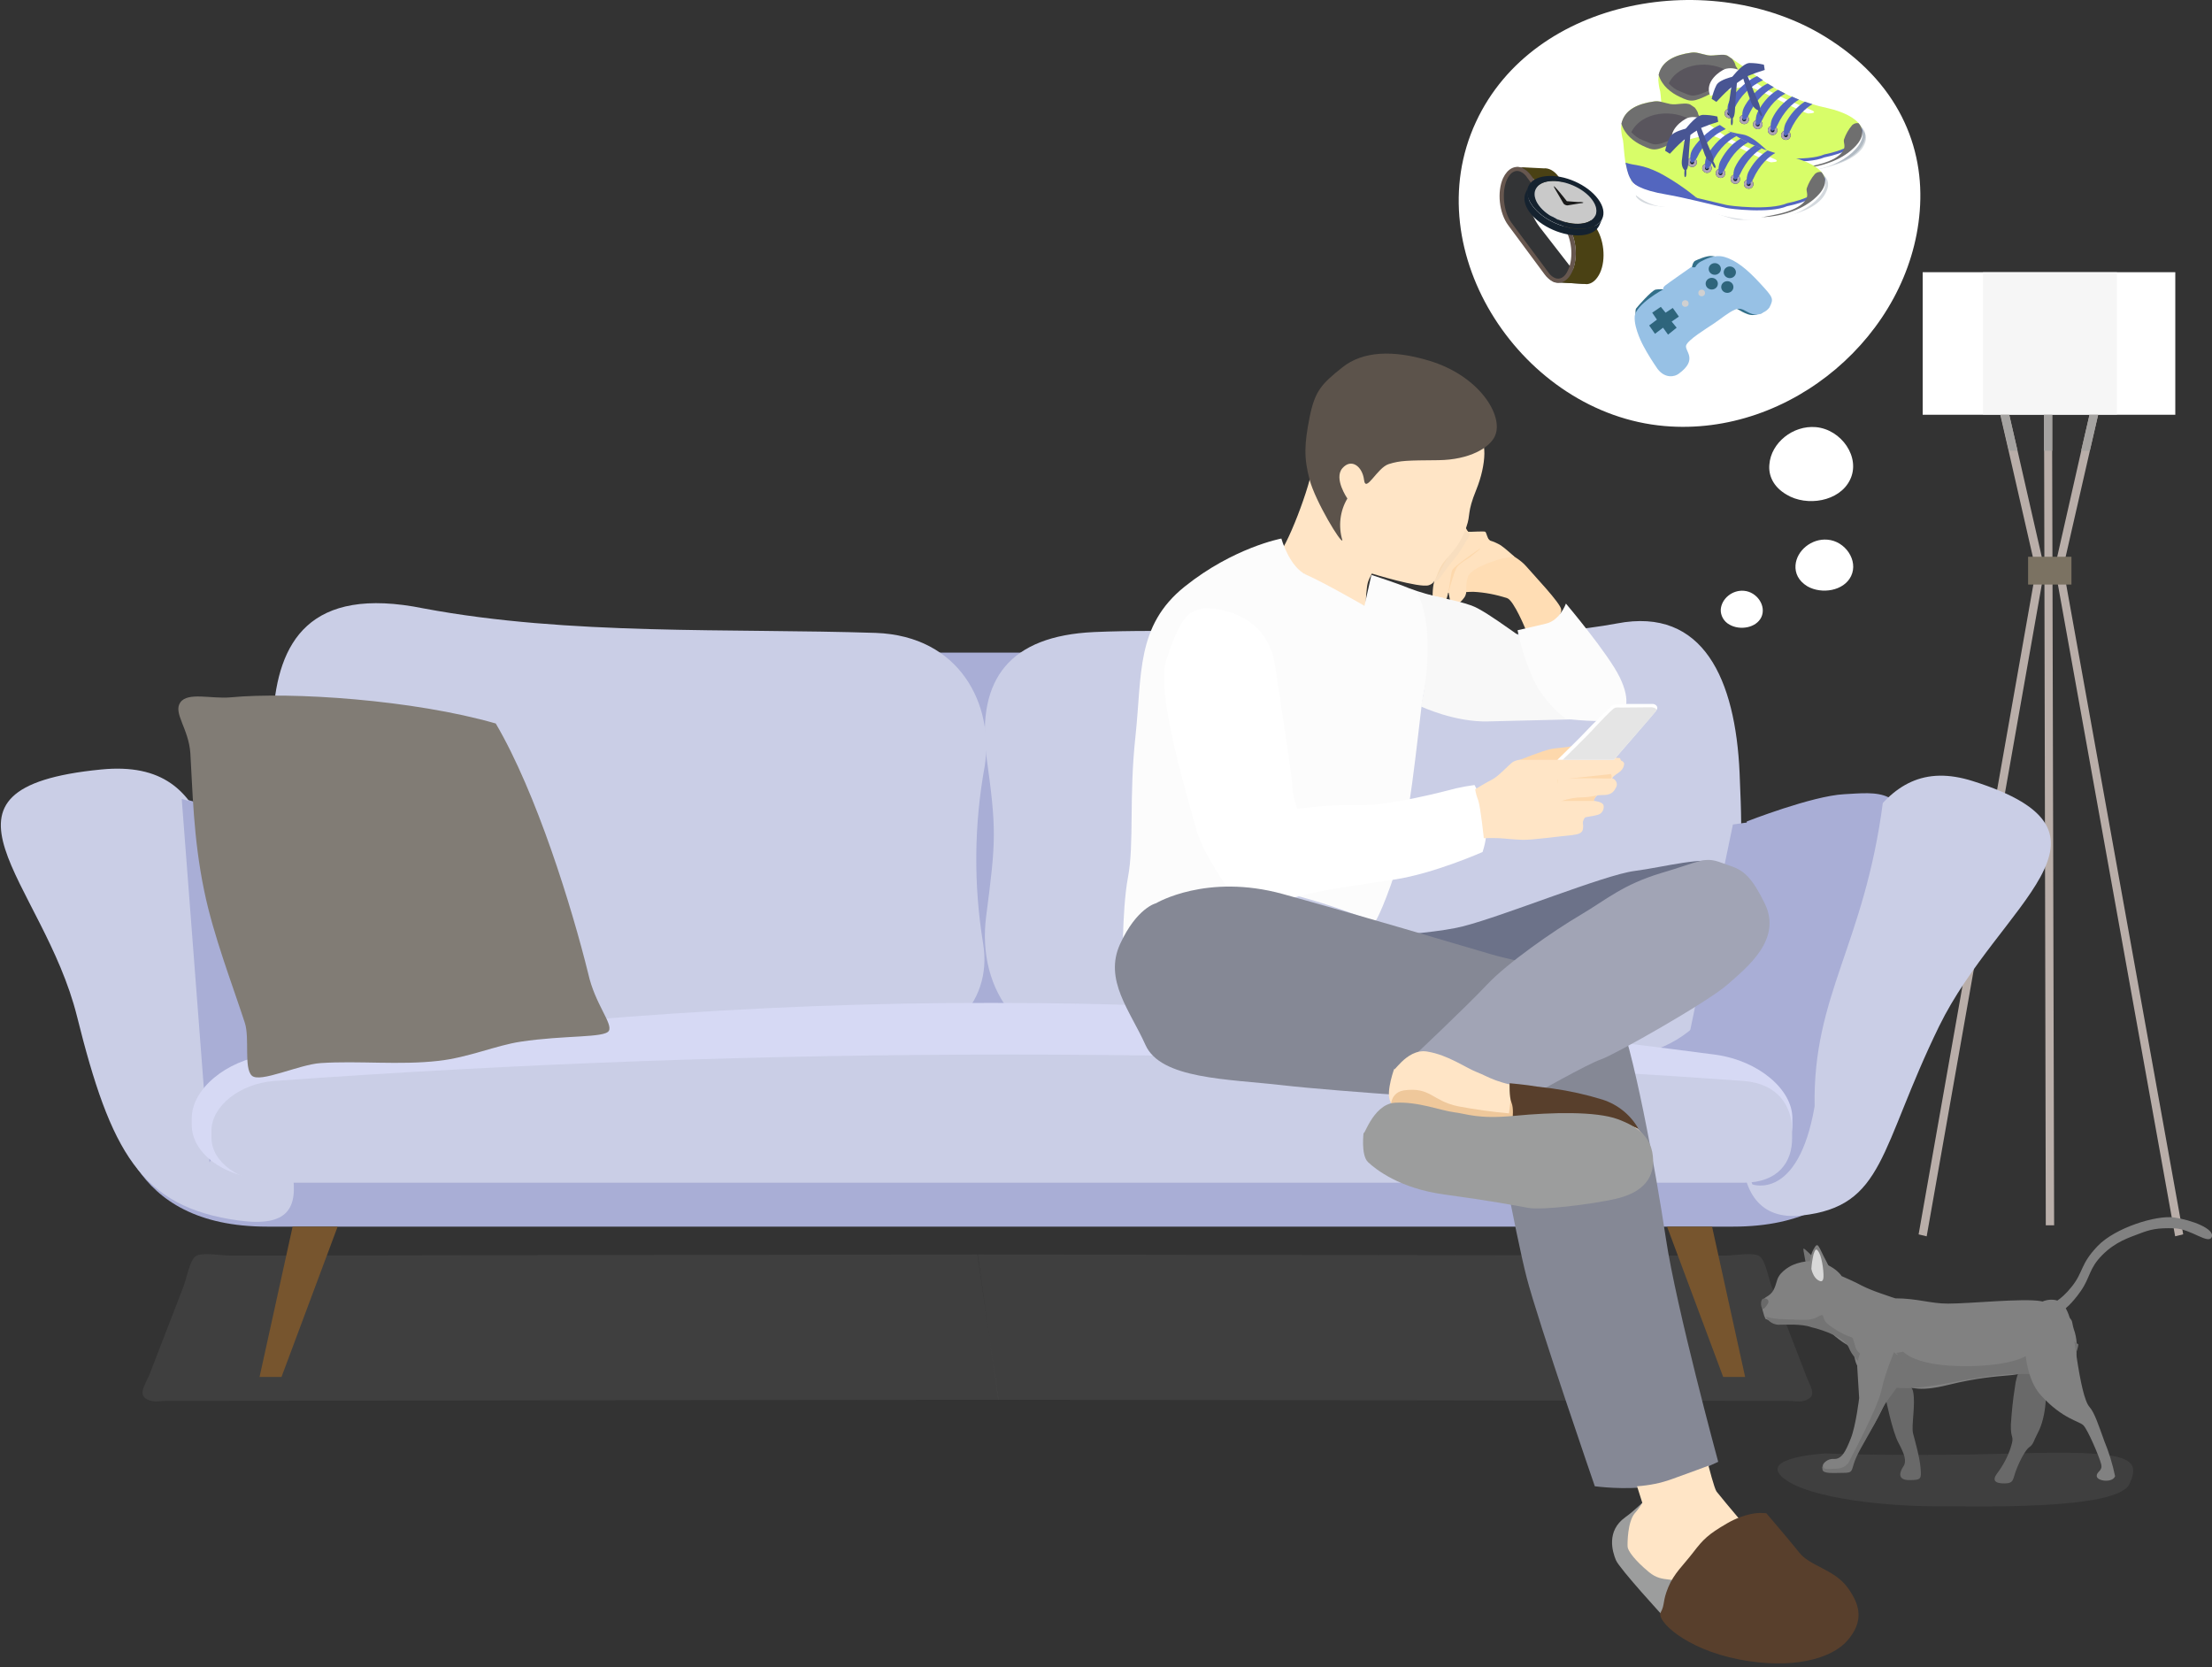 <?xml version="1.0" encoding="utf-8"?>
<!-- Generator: Adobe Illustrator 26.0.1, SVG Export Plug-In . SVG Version: 6.00 Build 0)  -->
<svg version="1.1" id="レイヤー_1" xmlns="http://www.w3.org/2000/svg" xmlns:xlink="http://www.w3.org/1999/xlink" x="0px"
	 y="0px" viewBox="0 0 796 600" style="enable-background:new 0 0 796 600;" xml:space="preserve">
<rect x="0" y="0" width="796" height="600" fill="#333333" stroke="none"/>
<style type="text/css">
	.st0{opacity:0.2;fill:#727272;enable-background:new    ;}
	.st1{fill:#B9AEA9;}
	.st2{fill:#FFFFFF;}
	.st3{opacity:0.71;fill:#F2F2F2;enable-background:new    ;}
	.st4{fill:#7B7262;}
	.st5{fill:#A5A3A1;}
	.st6{fill:#A9AED6;}
	.st7{fill:#CACEE6;}
	.st8{fill:#77552E;}
	.st9{fill:#D6D9F4;}
	.st10{fill:#817C75;}
	.st11{fill:#696969;}
	.st12{fill:#747474;}
	.st13{fill:#818181;}
	.st14{fill:#D8D8D8;}
	.st15{fill:#333436;}
	.st16{fill:#4A4114;}
	.st17{opacity:0.3;enable-background:new    ;}
	.st18{fill:#67574F;}
	.st19{fill:#2A435E;}
	.st20{fill:#23384F;}
	.st21{fill:#C9C9C9;}
	.st22{fill:#15222F;}
	.st23{fill:#1A1A1A;}
	.st24{fill:#326F89;}
	.st25{fill:#97C1E5;}
	.st26{fill:#2E657C;}
	.st27{fill:#D0D0D0;}
	.st28{opacity:0.2;fill:#2A435E;enable-background:new    ;}
	.st29{fill:#D8FD69;}
	.st30{fill:#6F6F6F;}
	.st31{fill:#5366BF;}
	.st32{fill:#5CB3D6;}
	.st33{fill:#59555D;}
	.st34{fill:#AEA3B5;}
	.st35{fill:#485593;}
	.st36{fill:#FFDDB4;}
	.st37{fill:#FFE2BF;}
	.st38{fill:#FDD8AC;}
	.st39{opacity:0.11;fill:#C3C3C3;enable-background:new    ;}
	.st40{fill:#FFE5C6;}
	.st41{fill:#5C534B;}
	.st42{fill:#FCFCFC;}
	.st43{fill:#F8F8F8;}
	.st44{fill:#6C7289;}
	.st45{fill:#858895;}
	.st46{fill:#A1A4B5;}
	.st47{fill:#EFC89B;}
	.st48{fill:#583F2C;}
	.st49{fill:#9C9D9D;}
	.st50{fill:#E5E5E5;}
</style>
<g id="グループ_7078" transform="translate(-47.558 -226.987)">
	<g id="inner">
		<g id="_99_illust">
			<g id="left_00000003806113450758748150000009371763281395435962_">
				<path id="パス_51617" class="st0" d="M699.1,729.8c-0.7,0.7-1.6,1.1-2.5,1.3c-1.5,0.4-3.9,0-5.4,0l-16.6,0l-50.9-0.1
					l-129.4-0.2l-84.6-0.1h-2.9l-7.4-52.3l68.7,0.1l131,0.2l55.8,0.1l13.6,0c2.7,0,10-1.3,12.2,0.2c2.2,1.5,3.4,8.4,4.4,10.9
					l5.1,13.2l6.8,17.6C698.2,724.5,700.9,727.8,699.1,729.8z"/>
				<path id="パス_51618" class="st0" d="M99.5,729.8c0.7,0.7,1.6,1.1,2.5,1.3c1.5,0.4,3.9,0,5.4,0l16.6,0L175,731l129.4-0.2
					l99.6-0.1h2.9l-7.6-52.3l-68.7,0.1l-131,0.2l-55.8,0.1l-13.6,0c-2.7,0-10-1.3-12.2,0.2c-2.2,1.5-3.4,8.4-4.4,10.9l-5.1,13.2
					l-6.8,17.6C100.3,724.5,97.6,727.8,99.5,729.8z"/>
				<g id="IMG_00000139258262157317831340000014272124318236688063_" transform="translate(47.557)">
					<path id="パス_13414" class="st0" d="M656.9,750c0,0-24.5,1.3-15.1,8.9s38.4,10.1,53.9,10.1s66.2,1.5,70.6-8
						c4.4-9.5,0-12.2-41.1-11S656.9,750,656.9,750z"/>
					<g id="light_00000124133309844986303890000008285463998535185072_" transform="translate(690.124 324.936)">
						<g id="グループ_6843_00000132068713463616304060000011151784493520846014_" transform="translate(45.066 29.97)">
							<path id="パス_13299_00000119799962006704776000000011303069215478878366_" class="st1" d="M4,313l-3,0L0.5,77.5v-0.7
								L0.4,34.3l0-13L0.3,0l3,0l0,21.3l0,13L4,313z"/>
						</g>
						<g id="グループ_6844_00000145755651503159920950000006089542839725750412_" transform="translate(49.014 31.521)">
							<path id="パス_13300_00000093858433442180564950000014245939137432673719_" class="st1" d="M46.5,314.7l-2.9,0.7L0.3,74.7
								l9.5-41.9l3-13L17.3,0l2.9,0.9l-4.3,18.9l-3,13l-9.6,42L46.5,314.7z"/>
						</g>
						<g id="グループ_6845_00000000215789117547814170000014501933083027591352_" transform="translate(0 32.442)">
							<path id="パス_13301_00000168089117007394707410000004623447945466285704_" class="st1" d="M45.6,74.7L45.5,75l0,0v0
								L3.2,314.5l-2.9-0.7L42.5,74.8l-9.8-42.9l-3-13L25.7,0.9L28.6,0l4.3,18.8l3,13l9.7,42.5v0L45.6,74.7z"/>
						</g>
						<g id="グループ_6846_00000124843590845677776540000004940102936058283916_" transform="translate(1.468)">
							
								<rect id="長方形_3609_00000145751913698263100450000007378421702153579413_" x="0.3" y="0" class="st2" width="90.9" height="51.3"/>
							
								<rect id="長方形_3610_00000103263020540594730370000013215135658877611403_" x="22" y="0" class="st3" width="48.2" height="51.3"/>
						</g>
						
							<rect id="長方形_3611_00000157305222091648757840000016967308596622442162_" x="39.7" y="102.4" class="st4" width="15.6" height="10"/>
						<g id="グループ_6847_00000158013729447768265410000002022137917339490478_" transform="translate(29.493 51.256)">
							<path id="パス_13302_00000070113672283189324540000011296564722339536811_" class="st5" d="M3.4,0l3,13H3.3l-3-13H3.4z"/>
							<path id="パス_13303_00000060724858213555860140000000439780971270347693_" class="st5" d="M18.9,0l0,13h-3l0-13H18.9z"/>
							<path id="パス_13304_00000061468868606707415610000011418481190712252049_" class="st5" d="M35.4,0l-3,13h-3.1l3-13H35.4z"
								/>
						</g>
					</g>
					<g id="woman_sofa_00000018939217431291856500000012753853699660071563_" transform="translate(0 444.032)">
						<g id="sofa_00000053521719592943349720000013726061534018078888_">
							
								<rect id="長方形_3606_00000051378764482167735390000017403336717539833219_" x="139.3" y="17.8" class="st6" width="471.9" height="156.6"/>
							<path id="パス_13294_00000026869965151416097330000018034907289479336122_" class="st7" d="M308.1,162.7
								c-54.7,0.4-116.9,0.3-175.3,0.5c-35.2,0.2-52.8-20.2-46-45.9C93.2,92.1,97,66.3,98.3,40.4c1.7-26.2,12.8-46.9,54.2-38.5
								c52.2,9.8,110.1,7.1,162.6,8.8c30.6,1.1,42.5,26.1,39.3,47.7c-3.9,21.2-4.1,42.9-0.6,64.2C357.3,144,340.8,162.3,308.1,162.7
								z"/>
							<path id="パス_13295_00000057865112633545330130000016341040116773775243_" class="st7" d="M400.6,163.3
								c54.7,0.4,116.8,0.3,175.1,0.6c35.2,0.3,52.8-25.6,46-58.2c4.6-21.2,5.7-12,4.3-44.7c-1.5-33.3-12.9-59.7-44.1-53.7
								c-51.7,9.6-136.2,0.8-188.2,3.1c-30.4,1.4-42,16.9-38.8,44.3c3.8,27,3.5,30.8,0,57.8C351.3,139.6,367.9,162.8,400.6,163.3z"
								/>
							<g id="グループ_6838_00000171682093896247558960000009259282914650144133_" transform="translate(0 59.553)">
								<path id="パス_13277_00000153672480746249047950000002872869218113910459_" class="st6" d="M686.1,28.7
									c-1.1,22.4-4.9,67.2-6,82.7s-6,53.4-56.4,53.4H96.1c-50.3,0-55.3-37.9-56.4-53.4s-4.9-60.3-6-82.7S44.6,8.6,56.1,9.2
									c3.1,0.2,6.3,0.8,9.3,1.5c8.7,2.2,17.3,5,25.7,8.3l2.2,46.5c-11.2,6-19.2,19.5-21.3,23.4h0c-0.4,0.7-0.5,1-0.5,1
									c0,32.9,3.9,39.5,24.6,39.4c13.4,0,263.8-0.2,263.8-0.2s250.5,0.2,263.8,0.2c20.8,0.1,24.6-6.5,24.6-39.4
									c0,0-8.8-17.4-21.9-24.4l2.2-46.5c0,0,23.5-9.2,35-9.8C675.2,8.6,687.2,6.3,686.1,28.7z"/>
								<path id="パス_13297_00000074419971426704130750000006053340648381133759_" class="st7" d="M697.8,92.7
									c-21.6,44.3-19.5,64.8-49.5,68.1c-29.9,3.3-26-40-4.4-84.3c21.6-44.3,30.7-83.3,66.1-72C769.2,23.2,719.5,48.4,697.8,92.7z"
									/>
								<path id="パス_13298_00000088125908812609061030000015352319981794957247_" class="st7" d="M27.7,89.1
									c12.1,48.6,22.8,68.7,58.2,73.5s15.1-26.6,3-75.2S80.4-4,36.4,0.3C-32,7,15.6,40.5,27.7,89.1z"/>
								<path id="パス_13279_00000168089120003182402170000011800713721915714960_" class="st6" d="M107.4,102.6
									c-16.8,10-28.9,32.6-32,39.1h0L65.4,10.9c17.6,4.6,38.7,13.8,38.7,13.8L107.4,102.6z"/>
								<path id="パス_13280_00000086693173551101747190000004095431764652858764_" class="st6" d="M607.1,99.6
									c13.8,10,20.9,43.6,23.5,50c0,0,16.5,6.1,22.4-28.1c-0.7-40.2,17.9-58,24.6-109.6c0.8,0.4-54,8.2-54,8.2L607.1,99.6z"/>
								<path id="パス_13286_00000134227509222490570500000006754577812088102289_" class="st8" d="M121.5,164.8l-20.2,54.1h-7.9
									l11.9-54.1L121.5,164.8z"/>
								<path id="パス_13287_00000044895258686653144830000015317210539748362402_" class="st8" d="M599.9,164.8l20.2,54.1h7.9
									l-11.9-54.1H599.9z"/>
								<path id="パス_13292_00000141441111297299299930000013572646577476965265_" class="st9" d="M96.9,147.8
									c-15.4-0.2-27.9-9-27.9-19.6v-2.4c0-10.4,12.2-20.7,27.2-22.8c86.1-11.5,174-18.9,260.8-18.7c86.9-0.1,174.7,7.2,260.8,18.7
									c15,2.2,27.2,12.4,27.2,22.8v2.4c0,10.6-12.5,19.4-27.9,19.6L96.9,147.8L96.9,147.8z"/>
								<path id="パス_13293_00000007400152531852807270000005441930187032166289_" class="st7" d="M627.6,149h-529
									c-12.4-0.1-22.5-7.4-22.5-16.2v-2.5c0-8.8,10.1-16.9,22.4-17.9c176.1-12.7,353-12.7,529.1,0c12.3,1,17.3,9.1,17.3,17.9v2.5
									C645,141.6,639.9,148.9,627.6,149z"/>
							</g>
						</g>
						<path id="パス_13296_00000120540421059653166160000005045976208924579745_" class="st10" d="M219.1,153.9
							c-1.5,2.6-15.8,1.5-31.7,3.9c-8.8,1.3-18.8,5.7-29.6,6.9c-13.9,1.6-28.9-0.1-42.4,0.8c-7.8,0.5-21.9,7.3-24.8,4.5
							s-0.7-13.5-2.5-19c-4.7-14.4-11.3-31.4-14.6-47.4c-4-19.1-4.2-37-5-49.6c-0.6-8.9-6.3-14.5-3.6-18.3s11.1-1.2,18-1.8
							c22-2.1,66,0.9,95.5,9.4c14.7,25,27.4,66.2,33.3,90.1C214.1,144.2,220.6,151.3,219.1,153.9z"/>
					</g>
					<g id="cat_00000140701679930035011850000016560643482051919232_" transform="translate(633.43 665.092)">
						<path id="パス_13260_00000104666640704438865830000013637555376698273687_" class="st11" d="M45.1,64.9c0,0,2.4,12,4.6,16.1
							s3.1,6.7,1.8,8.6s-2.3,4.9,2.1,4.9s4.4-0.4,4.1-4.3s-2-9.8-2.7-12.5s1-10.6,0-15.1S42.6,52.2,45.1,64.9z"/>
						<path id="パス_13261_00000019679216819541573260000011402965570356503436_" class="st11" d="M91.6,61.4
							c-0.7,4.3-1.1,8.6-1.4,13c-0.2,5.7,1.4,3.7,0,8.2c-1.1,3.5-2.9,6.8-5.1,9.7c-1.5,2.1-0.9,3.4,2.7,3.4s3-1.4,4.3-4.8
							s3.4-7.4,4.8-8.3s1.6-2.5,3-5.1c3-5.6,3.7-15.4,2-21S92.9,49.3,91.6,61.4z"/>
						<path id="パス_13262_00000073679754244115436580000013320052688127369862_" class="st12" d="M17.1,20.3c0,0-1.3-6.8-1.5-8.2
							s-0.2-1.3,2.5,1.2s6.2,8.4,5.4,10.8S19.3,23.5,17.1,20.3z"/>
						<path id="パス_13263_00000031201594318688967240000003501870228269859987_" class="st13" d="M162.5,7
							c-1.2,2.9-7.4-2.9-13.5-3.1s-8.6,0.4-12.5,1.9s-8.6,2.9-13.4,7.7c-4.8,4.8-4.3,8-7.7,12.9s-6,6.7-6,6.7c0.5,1.1,1.2,2.2,2,3.1
							c1.3,1.4,0.5,1.4,1.8,5.1c0.5,1.7,0.7,3.4,0.7,5.1c0,1.3-0.1,2.6-0.2,3.9c-0.9-1-1.8-1.8-2.8-2.6c-3-2.1-12.2,0.9-14.4,5.9
							s-7.6,1.4-29.1,6.7s-16.3-6.7-16.3-6.7s-11.3,2.9-14.6,1.3s-2.3-8-4-8.5s-6.6-4.1-8.5-6.5s-0.5-5.4-3.2-3.3S15.5,38,8.3,37.7
							c-3.4-0.1-5.3-0.7-6.4-1.2c-0.2-0.4-0.3-0.8-0.5-1.2c-0.8-2.6-1.6-5.3,0.8-6.7s2.9-2.7,3.9-6.1s5.6-5.4,5.6-5.4
							c9-3.8,15.8,1.3,17.6,4c0,0,5.1,2.2,7.2,3.4c2.2,1.1,4.5,2,6.8,2.8c2.8,1,5.3,1.8,5.3,1.8c7.9,0,12.6,1.9,19,1.9
							c7.9,0,27-2,33.3-0.9c1.2,0.2,2.4,0.6,3.6,1.1c0,0,3.3-0.9,7.6-6.3s3-8,9.3-14.6s21.1-11.2,27.5-10.3S163.6,4.1,162.5,7z"/>
						<path id="パス_13264_00000015346491051469311600000017023771731776796092_" class="st11" d="M1.1,29.2c0,0-0.7,0.1-0.8,1.5
							s0.4,2.2,0.8,2.2s1.3-1.3,1.7-2S2.9,28.9,1.1,29.2z"/>
						<path id="パス_13265_00000085967675861375920370000014481058774116413072_" class="st12" d="M114.5,45.7
							c-0.9,5.7-4.7,9.6-12.7,10.4c-9.3,0.9-9.2-1.3-34.2,3.5s-25.9-0.8-30.4-5.7c-1.2-1.3-2.3-2.5-3.2-3.6c-0.9-1-1.6-2.2-2.1-3.4
							c-1.5-3.8-9.3-6.3-12.3-7.1c-0.4-0.1-0.8-0.2-1.2-0.3c-3.4-1.3-9.6-0.9-11.9-0.9c-1.9-0.1-3.6-1.2-4.5-2.9
							c2.1,0.6,4.2,0.9,6.4,0.9c7.3,0.2,9.7,0.7,12.4-0.9s1.2,0.6,3.2,2.4s6.8,4.5,8.6,4.9s0.6,5.1,4.1,6.3s14.8-1,14.8-1
							s3.2,4.1,16.4,5s27.1-1.2,29.4-5s11.5-6,14.5-4.4C112.6,44.3,113.6,45,114.5,45.7z"/>
						<path id="パス_13269_00000003796790315934246770000013627946223730962612_" class="st13" d="M18,19.3c0,0-0.7-4.4,1.1-7.7
							s1.6-1.5,4.8,4.4s2.4,8.4,1.4,10.1S19,24.9,18,19.3z"/>
						<path id="パス_13270_00000135676501251206181750000017439800372243839902_" class="st14" d="M18.4,18.5
							c0.1-1.8,0.4-3.6,0.8-5.3c0.5-1.3,0.8-2.7,2-0.5s1.8,8,1.5,9.3s-1.1,0.9-1.1,0.9S19.3,22.5,18.4,18.5z"/>
						<path id="パス_13272_00000062870526739498712070000012314584974464579503_" class="st13" d="M46.3,63
							c-1.6,6.8-13.4,24.3-13.7,25.1s-1.9,2.5-5.3,2.6s-6,0.9-4.5-2.1c0.8-1.1,2.2-1.8,3.6-1.7c3,0.2,4.4-2.9,6.2-7.4s3-14.5,3-14.5
							l-0.7-11.3c0.9-11.8,8.8-8.3,14.5-4.6l0,0C49.5,49.2,47.9,56.2,46.3,63z"/>
						<path id="パス_13273_00000065049273204656961510000004424836251010487473_" class="st13" d="M127.7,93.1
							c-0.9,2.5-6.5,1.8-6.6,0s2.2-1.8,1.6-4.3s-4.8-12.4-6.4-14s-7.4-2.2-15.2-10.7c-7.7-8.3-5.8-25.9-5.7-26.4l0,0
							c1.9-6.2,6.7-8.7,10.7-8c5.6,1,6.3,10.8,7.7,20.1s2.9,16.4,4.7,18.4s3.3,6.7,5.3,12.2C125.5,84.5,126.8,88.8,127.7,93.1z"/>
						<path id="パス_13274_00000046314407182156600040000003157104883447244973_" class="st12" d="M43.6,69.5
							c-3,6.4-8.1,14.1-9.5,17.9s-0.6,4.5-4.2,4.5s-7.1,0.4-7.5-1.1c-0.1-0.9,0.1-1.8,0.7-2.6c-1.3,3,1.1,2.2,4.1,2.2
							s4.5-1.8,4.8-2.6S42.1,69,43.6,62.2c1.5-6.8,4.5-13.5,4.5-13.7c1.3,0.9,2.3,2.2,2.8,3.8C52.8,59.7,46.6,63.1,43.6,69.5z"/>
					</g>
					<g id="O_00000164515173516357247750000009549806439499026576_" transform="translate(524.624 226.986)">
						<path id="パス_13415" class="st2" d="M94.6,219.3c0.3-3.9,4.2-7.1,8.4-6.7c4.6,0.4,8.1,5.4,6.2,9.5
							c-1.9,3.9-7.7,4.8-11.4,2.7C95.7,223.7,94.5,221.5,94.6,219.3z"/>
						<path id="パス_13416" class="st2" d="M121.5,203.4c0.4-5.3,5.8-9.7,11.5-9.2c6.4,0.5,11.2,7.5,8.5,13.1
							c-2.6,5.4-10.6,6.6-15.7,3.7C122.5,209,121.3,206.2,121.5,203.4z"/>
						<path id="パス_13417" class="st2" d="M112.1,167.1c0.6-7.7,8.4-14.1,16.7-13.4c9.2,0.8,16.3,10.9,12.3,19
							c-3.8,7.8-15.5,9.7-22.8,5.3C113.5,175.2,111.7,171.1,112.1,167.1z"/>
						<path id="パス_13418" class="st2" d="M166.2,76c-3.5,44.4-46.4,81.3-91.9,77.3C23.5,148.9-15.3,90.8,6.5,43.9
							C27.4-1.2,91.5-11.7,132,13.1C158.4,29.3,168.1,52.8,166.2,76z"/>
						
							<g id="とけい_00000135657600224125688230000015441169522540732572_" transform="matrix(0.914, 0.407, -0.407, 0.914, 19.946, 55.38)">
							<g id="グループ_7093" transform="translate(0 0)">
								<g id="グループ_7092">
									<path id="パス_13622" class="st15" d="M9.3,24.2L28.4,35c2.4,1.4,4.2,1.3,5.8,0.4l9.2-3.5c-1.6,0.9-2.4,0-4.8-1.4
										L19.4,20.2C13,16.6,10,11.3,10.1,5.9c0-2.7,1-4.6,2.6-5.5L3.3,3.9C1.7,4.8,0.7,6.7,0.7,9.4C0.7,14.9,4.5,21.5,9.3,24.2z"/>
									<path id="パス_13612" class="st16" d="M37.4,11.8L18.3,0.9c-2.4-1.4-4.6-1.5-6.2-0.6L2.8,3.9C4.4,3,6.5,3.1,8.9,4.5
										L28,15.3c4.8,2.7,8.6,9.3,8.5,14.7c0,2.7-1,4.6-2.6,5.5l9.4-3.5c1.6-0.9,2.5-2.8,2.6-5.5C46,21.1,42.2,14.5,37.4,11.8z"/>
									<path id="パス_13613" class="st17" d="M26.9,3.2c-2.6,1.2-5.3,2.2-8,3.1c-1.9,0.7-3.4,1.3-4.6,2.9l10.7,6.2
										c0,0,0.1,0,0.1,0.1c0.5,0,8.9,0.5,11.7-6.5c-0.2-0.1-0.4-0.2-0.6-0.4L26.9,3.2z"/>
									<g id="グループ_7091" transform="translate(-0.022 3.488)">
										<path id="パス_13615" class="st18" d="M28.1,11.8L9,1C7.8,0.3,6.5-0.1,5.1-0.2C2.2-0.1,0.3,2.1,0.2,6
											C0.2,11.4,4,18,8.8,20.7l19.1,10.8c1.2,0.7,2.5,1.1,3.9,1.2c2.8,0,4.8-2.3,4.8-6.1C36.7,21.1,32.8,14.5,28.1,11.8z
											 M31.8,31.2c-1.1,0-2.2-0.4-3.1-1L9.5,19.4C5.3,17,1.7,10.8,1.7,5.9c0-2.9,1.3-4.6,3.3-4.6l0,0c1.1,0,2.2,0.4,3.1,1
											l19.1,10.8c4.3,2.4,7.9,8.6,7.8,13.5C35.1,29.4,33.8,31.2,31.8,31.2z"/>
										<path id="パス_13616" class="st19" d="M5.1,1.3L5.1,1.3z"/>
									</g>
								</g>
							</g>
							<g id="グループ_7095" transform="translate(17.424 9.862)">
								<g id="グループ_7094">
									<path id="パス_13617" class="st20" d="M0.3,2.8l5.1,2.9l5.2-3L5.4-0.2L0.3,2.8z"/>
								</g>
							</g>
							<g id="グループ_7096" transform="translate(12.229 1.798)">
								<path id="パス_13618" class="st21" d="M20.3,1.7c-4.6-2.6-12-2.6-16.6,0.1s-4.7,6.9-0.1,9.5s12,2.5,16.6-0.1
									S24.9,4.3,20.3,1.7z"/>
							</g>
							<g id="グループ_7097" transform="translate(9.429 8.496)">
								<path id="パス_13619" class="st22" d="M25,5.6C19.3,8.9,10.1,9,4.5,5.8C1.7,4.2,0.3,2.1,0.3,0l0,2.5
									c0,2.1,1.4,4.2,4.2,5.8c5.6,3.2,14.8,3.1,20.5-0.1c2.9-1.6,4.3-3.8,4.3-5.9l0-2.5C29.3,1.8,27.8,4,25,5.6z"/>
							</g>
							<g id="グループ_7098" transform="translate(9.482 0.236)">
								<path id="パス_13620" class="st22" d="M25,2.2C19.4-1,10.2-1,4.5,2.3S-1.2,10.8,4.4,14s14.8,3.1,20.5-0.1S30.7,5.4,25,2.2
									z M23,12.8c-4.6,2.7-12.1,2.7-16.6,0.1S1.9,6,6.5,3.4s12-2.7,16.6-0.1S27.6,10.1,23,12.8z"/>
							</g>
							<g id="グループ_7099" transform="translate(17.819 4.803)">
								<path id="パス_13621" class="st23" d="M10.6,1.5L6.7,2.9c0,0-3.4-1.8-5-2.5S0.5-0.1,0.3-0.1S0.8,0.5,1,0.6l5,3.6
									c0.5,0.2,1,0.2,1.5,0l3.8-2.5c0.7-0.4,1.1-0.6,1-0.8C11.6,1,11.1,1.2,10.6,1.5z"/>
							</g>
						</g>
						<g id="game_00000176024081426318992430000010435820290836064698_" transform="translate(63.333 92.119)">
							<g id="contorol_00000183939226418498844140000003023332905614367364_">
								<path id="パス_13917" class="st24" d="M0.8,23.2c0,0-0.5-3.6,0-4.3s5.5-6.4,7-6.8c1.2-0.2,2.5-0.2,3.7,0l9.4-8.1
									c0,0,0.3-1.9,1.2-2.3S26-0.1,27.9,0S30,0.8,30,0.8L0.8,23.2z"/>
								<path id="パス_13916" class="st24" d="M44.9,20.8c-1.4,0.6-2.9,0.6-4.3,0c-2.2-0.8-4.1-2.4-5.6-2.7
									c-0.9-0.2-1.9-0.2-2.9,0c0,0,1.1-2.2,2.9-2.3s11.3,1.2,11.2,3.3S46.3,20.4,44.9,20.8z"/>
								<path id="パス_13915" class="st25" d="M16.1,42.4c-1.3,1-4.8,1.9-7.6-1.8c-1.8-2.6-3.5-5.3-5-8.1c0,0-3.5-6.3-3.2-10.7
									s10.3-9.8,10.3-9.8s-0.3-0.6,0.7-1.4S20.6,4,20.6,4s1.3,0.2,1.5,0c0.5-0.9,1.2-1.6,2-2c1.5-0.7,4.8-2.8,8.7-1.6
									s7.6,4,12.5,9.3s5.1,5.6,3.5,8.8c-0.6,0.8-1.3,1.4-2.2,1.8c-1.3,0.9-3,1-4.5,0.4c-2-0.7-3.3-2.4-5.7-1.4s-4.9,3.2-7.6,5
									s-9.4,5.9-10,7.9S23.3,37.2,16.1,42.4z"/>
								<g id="グループ_7329" transform="translate(25.528 2.566)">
									<ellipse id="楕円形_694" class="st26" cx="3.6" cy="2.1" rx="2.2" ry="2.1"/>
									<ellipse id="楕円形_695" class="st26" cx="9" cy="3.3" rx="2.2" ry="2.1"/>
									<ellipse id="楕円形_696" class="st26" cx="8.1" cy="8.6" rx="2.2" ry="2.1"/>
									<ellipse id="楕円形_697" class="st26" cx="2.5" cy="7.4" rx="2.2" ry="2.1"/>
								</g>
								<ellipse id="楕円形_698" class="st27" cx="24.4" cy="13.3" rx="1.2" ry="1.2"/>
								<ellipse id="楕円形_699" class="st27" cx="18.5" cy="17.1" rx="1.2" ry="1.2"/>
								<path id="パス_13918" class="st26" d="M8.3,22.9l-1.7-2.5l3.1-2.1l1.7,2.1l2.6-1.7l2.2,3.1l-2.6,1.8l1.8,2.2l-3.1,2.5
									l-1.8-2.5l-2.9,2.2L5.5,25L8.3,22.9z"/>
							</g>
						</g>
						<g id="shoes_00000010297797401259278320000013890024430785273019_" transform="translate(52.952 2)">
							<g id="shoe_00000041287823116252362000000011607234355247672507_" transform="translate(13.398 22.512) rotate(-20)">
								<path id="パス_13624" class="st28" d="M2.1,30.6l46.5,5.3c0,0,23.8,8.5,17.7,16.6s-28.9,1.6-33.4-0.2s-10.2-8.3-18.7-11.8
									c-8.5-3.5-13-7-13.5-8.5C0.2,30.5,2.1,30.6,2.1,30.6z"/>
								<path id="パス_13623" class="st28" d="M2.1,29.7L48.7,35c0,0,23.8,8.5,17.7,16.6c-6.1,8.1-22.5,3.8-33.4-0.2
									c-4.5-1.6-9.9-9.1-18.7-11.8c-11-3.4-13-7-13.5-8.5S2.1,29.7,2.1,29.7z"/>
								<g id="グループ_7138" transform="translate(0 0)">
									<g id="グループ_7120" transform="translate(0 0)">
										<path id="パス_13649" class="st29" d="M1.3,17.8c0.7-3.4,1.7-6.5,1.9-7.7C3.3,8.7,3.6,7.3,4,5.9
											C6.4,0,12.1-0.6,18.5,0.8c1.9,0.4,2.9,1.5,5.2,2.9c2,1.2,5.7,1.2,6.8,2.8c7.9,10.5,11.7,20.1,27.5,30
											c3.3,2.1,16.2,11.6,2.8,16.9c-7.1,2.9-20.7,3-36-8.7C13,35.6,7.5,39.4,1,29c-0.6-1,0.1-4.7,0.1-4.7
											C0.9,22.1,1,20,1.3,17.8z"/>
										<path id="パス_13651" class="st30" d="M18.5,0.8c1.9,0.4,2.9,1.5,5.2,2.9c2,1.2,5.7,1.2,6.8,2.8c0.3,0.5,0.7,0.9,1,1.4
											c1.3,3.9-0.7,4.3-3.1,5.9c-2.6,1.8-5.5,3-8.6,3.3c-6.9,0.8-7.6,0.3-10.6-2.7C6.7,11.9,4.5,8.5,4.7,4.3
											C7.5-0.1,12.8-0.4,18.5,0.8z"/>
										<path id="パス_13652" class="st31" d="M11.8,32.9c5.6,3.2,13,8.3,18.4,11.8c1,0.7,13.9,7.3,20.8,6.9
											c0.4,0,13.7,2.6,15.9-4.4c0,2.2-1.6,4.4-5.9,6.2c-9.6,3.9-22.8,1.3-36-8.7C13.6,36.2,7.5,39.4,1,29
											c-0.4-0.7,0.3-4.3,0.5-5.5C1.5,24.8,3.1,28,11.8,32.9z"/>
										<path id="パス_13682" class="st2" d="M11.4,33.9c5.6,3.2,13,8.3,18.4,11.8c1,0.7,13.9,7.3,20.8,6.9
											c0.4,0,13.7,2.6,15.9-4.4c0,2.2-1.6,4.4-5.9,6.2c-9.6,3.9-22.8,1.3-36-8.7C13.2,37.2,7.1,40.4,0.6,30
											c-0.4-0.7,0.3-4.3,0.5-5.5C1.1,25.9,2.7,29,11.4,33.9z"/>
										<path id="パス_13653" class="st32" d="M1.1,24.3c0,0-0.1,0.3-0.1,0.8C0.9,24.8,1,24.5,1.1,24.3
											C1.1,24.3,1.1,24.3,1.1,24.3z"/>
										<path id="パス_13654" class="st30" d="M16,1.4c2.8,0.2,3.6,2.1,7.2,3.8c2.6,1.2,3.8,0.2,5.3,1.5C33.3,11,32,13,32,13
											c-4.2-0.7-7.4-0.3-9.3,1.1l-2,1.6c-8,0.7-7.4-0.3-10.8-3.2c-1.6-1.4-2.7-3.3-3.3-5.4C5.2,2.9,10.8,1,16,1.4z"/>
										<path id="パス_13655" class="st33" d="M28.9,12c0.2,0.3,0.4,0.5,0.7,0.7c-3-0.2-5.4,0.2-6.9,1.4l-2,1.6
											c-8,0.7-7.4-0.3-10.8-3.2c-1.3-1.1-2.2-2.5-2.8-4.1C13.2,2.6,24.2,5.6,28.9,12z"/>
										<path id="パス_13656" class="st30" d="M41,53.3c4.6,0.7,12.5,2.4,16.6-0.5c1.7-1.2,1.2-2.9,1.8-3.8
											c1.3-1.6,2.8-2.9,4.6-3.9c0.8-0.3,1.7-0.3,2.4,0.2c1,2.9,0.1,5.9-5.6,8.1c-4.5,1.8-11.7,2.5-20.2-0.2c0,0,0,0,0,0
											C40.9,53.2,40.9,53.2,41,53.3z"/>
										<path id="パス_13681" class="st31" d="M2,15.7c0.7,2.9,2.6,5.3,5.3,6.8c4.5,2.6,14.5,10.2,18.5,12.3s7.8,11.9,7.8,11.9
											s-4.9-2.6-8.3-4.7c-3.4-2.1-4.1-3-4.1-3s0.7-2-0.5-3.2c-1.3-1.2-10.9-9.1-14-11.5c-2-1.6-3.7-3.6-5-5.9L2,15.7z"/>
									</g>
									<path id="パス_13657" class="st2" d="M27.9,10.5c1.7,0.1,3.4,0.9,4.6,2.1c0,0,1.1,1.8,4.5,6.8c3.4,5,11,11.9,14.8,15.4
										c1.8,1.6,0.7,1.6-1.2,1c-1.4-0.5-12.7-13.1-15.9-15.7s-15.1-2.3-15.1-2.3C19.1,12.1,26.2,10.5,27.9,10.5z"/>
									<g id="グループ_7136" transform="translate(21.876 24.255)">
										<g id="グループ_7123" transform="translate(0 0)">
											<g id="グループ_7121">
												<path id="パス_13658" class="st22" d="M2,0.1c0.9,0,1.7,0.8,1.7,1.7C3.7,2.7,3,3.5,2,3.5c0,0,0,0,0,0
													c-0.9,0-1.7-0.8-1.7-1.7C0.3,0.9,1,0.1,2,0.1C2,0.1,2,0.1,2,0.1z"/>
											</g>
											<g id="グループ_7122">
												<path id="パス_13659" class="st34" d="M2,0.1c0.9,0,1.7,0.8,1.7,1.7C3.7,2.7,3,3.5,2,3.5c0,0,0,0,0,0
													c-0.9,0-1.7-0.8-1.7-1.7C0.3,0.9,1,0.1,2,0.1C2,0.1,2,0.1,2,0.1z M2,2.5c0.4,0,0.7-0.3,0.7-0.7c0,0,0,0,0,0
													c0-0.4-0.3-0.7-0.7-0.7c-0.4,0-0.7,0.3-0.7,0.7c0,0,0,0,0,0C1.3,2.2,1.6,2.5,2,2.5L2,2.5z"/>
											</g>
										</g>
										<g id="グループ_7126" transform="translate(4.287 3.825)">
											<g id="グループ_7124" transform="translate(0 0)">
												<path id="パス_13660" class="st22" d="M2,0.1c0.9,0,1.7,0.8,1.7,1.7C3.7,2.7,3,3.5,2,3.5c0,0,0,0,0,0
													c-0.9,0-1.7-0.8-1.7-1.7C0.3,0.9,1,0.1,2,0.1C2,0.1,2,0.1,2,0.1z"/>
											</g>
											<g id="グループ_7125" transform="translate(0 0)">
												<path id="パス_13661" class="st34" d="M2,0.1c0.9,0,1.7,0.8,1.7,1.7C3.7,2.7,3,3.5,2,3.5c0,0,0,0,0,0
													c-0.9,0-1.7-0.8-1.7-1.7C0.3,0.9,1,0.1,2,0.1C2,0.1,2,0.1,2,0.1z M2,2.5c0.4,0,0.7-0.3,0.7-0.7c0,0,0,0,0,0
													c0-0.4-0.3-0.7-0.7-0.7c-0.4,0-0.7,0.3-0.7,0.7c0,0,0,0,0,0C1.3,2.2,1.6,2.5,2,2.5z"/>
											</g>
										</g>
										<g id="グループ_7129" transform="translate(8.245 7.202)">
											<g id="グループ_7127" transform="translate(0 0)">
												<path id="パス_13662" class="st22" d="M2,0.1c0.9,0,1.7,0.8,1.7,1.7C3.7,2.7,3,3.5,2,3.5c0,0,0,0,0,0
													c-0.9,0-1.7-0.8-1.7-1.7C0.3,0.9,1,0.1,2,0.1C2,0.1,2,0.1,2,0.1z"/>
											</g>
											<g id="グループ_7128" transform="translate(0 0)">
												<path id="パス_13663" class="st34" d="M2,0.1c0.9,0,1.7,0.8,1.7,1.7C3.7,2.7,3,3.5,2,3.5c0,0,0,0,0,0
													c-0.9,0-1.7-0.8-1.7-1.7C0.3,0.9,1,0.1,2,0.1C2,0.1,2,0.1,2,0.1z M2,2.5c0.4,0,0.7-0.3,0.7-0.7c0,0,0,0,0,0
													c0-0.4-0.3-0.7-0.7-0.7c-0.4,0-0.7,0.3-0.7,0.7c0,0,0,0,0,0C1.3,2.2,1.6,2.5,2,2.5L2,2.5z"/>
											</g>
										</g>
										<g id="グループ_7132" transform="translate(12.532 11.027)">
											<g id="グループ_7130" transform="translate(0 0)">
												<path id="パス_13664" class="st22" d="M2,0.1c0.9,0,1.7,0.8,1.7,1.7C3.7,2.7,3,3.5,2,3.5c0,0,0,0,0,0
													c-0.9,0-1.7-0.8-1.7-1.7C0.3,0.9,1,0.1,2,0.1C2,0.1,2,0.1,2,0.1z"/>
											</g>
											<g id="グループ_7131" transform="translate(0 0)">
												<path id="パス_13665" class="st34" d="M2,0.1c0.9,0,1.7,0.8,1.7,1.7C3.7,2.7,3,3.5,2,3.5c0,0,0,0,0,0
													c-0.9,0-1.7-0.8-1.7-1.7C0.3,0.9,1,0.1,2,0.1C2,0.1,2,0.1,2,0.1z M2,2.5c0.4,0,0.7-0.3,0.7-0.7c0,0,0,0,0,0
													c0-0.4-0.3-0.7-0.7-0.7c-0.4,0-0.7,0.3-0.7,0.7c0,0,0,0,0,0C1.3,2.2,1.6,2.5,2,2.5z"/>
											</g>
										</g>
										<g id="グループ_7135" transform="translate(16.436 14.316)">
											<g id="グループ_7133" transform="translate(0 0)">
												<path id="パス_13666" class="st22" d="M2,0.1c0.9,0,1.7,0.8,1.7,1.7C3.7,2.7,3,3.5,2,3.5c0,0,0,0,0,0
													c-0.9,0-1.7-0.8-1.7-1.7C0.3,0.9,1,0.1,2,0.1C2,0.1,2,0.1,2,0.1z"/>
											</g>
											<g id="グループ_7134" transform="translate(0 0)">
												<path id="パス_13667" class="st34" d="M2,0.1c0.9,0,1.7,0.8,1.7,1.7C3.7,2.7,3,3.5,2,3.5c0,0,0,0,0,0
													c-0.9,0-1.7-0.8-1.7-1.7C0.3,0.9,1,0.1,2,0.1C2,0.1,2,0.1,2,0.1z M2,2.5c0.4,0,0.7-0.3,0.7-0.7c0,0,0,0,0,0
													c0-0.4-0.3-0.7-0.7-0.7c-0.4,0-0.7,0.3-0.7,0.7c0,0,0,0,0,0C1.3,2.2,1.6,2.5,2,2.5L2,2.5z"/>
											</g>
										</g>
									</g>
									<g id="グループ_7137" transform="translate(23.138 16.648)">
										<path id="パス_13668" class="st31" d="M2,5.5c1.9-1.9,8-5.1,12.7-5.3c0.5,0.7,1,1.4,1.5,2.1c-5,0.4-9.8,2.6-13.3,6.2
											C2.6,8.7,2.3,8.9,2,9.1L1.5,9.4C0,10.1,0.4,8.7,0.4,8.7C0.6,7.5,1.1,6.4,2,5.5z"/>
										<path id="パス_13669" class="st31" d="M6.3,9.3C8.2,7.4,13,4.3,17.4,4C17.9,4.7,18.5,5.4,19,6C16.6,6.3,12,7.4,7.1,12.3
											c-0.2,0.2-0.5,0.4-0.8,0.6l-0.6,0.4c-1.5,0.7-1.1-0.7-1.1-0.7C4.9,11.3,5.4,10.2,6.3,9.3z"/>
										<path id="パス_13670" class="st31" d="M10.2,12.7c1.8-1.8,5.8-4.8,9.9-5.3c0.6,0.7,1.3,1.4,2,2.2
											c-2.5,0.3-6.6,1.6-11.1,6.1c-0.2,0.2-0.5,0.4-0.8,0.6l-0.6,0.4c-1.5,0.7-1.1-0.7-1.1-0.7C8.8,14.7,9.4,13.6,10.2,12.7z"/>
										<path id="パス_13671" class="st31" d="M14.5,16.5c2.6-2.6,5.9-4.3,9.5-5.1c0.7,0.6,1.3,1.3,2,1.9
											c-2.4,0.4-6.4,1.9-10.7,6.2c-0.2,0.2-0.5,0.4-0.8,0.6L14,20.4c-1.5,0.7-1.1-0.7-1.1-0.7C13.1,18.5,13.7,17.4,14.5,16.5z"
											/>
										<path id="パス_13672" class="st31" d="M18.4,19.8c2.6-2.5,5.8-4.3,9.3-5.1c0.7,0.6,1.5,1.2,2.3,1.8
											c-2.4,0.4-6.5,1.8-10.8,6.2c-0.2,0.2-0.5,0.4-0.8,0.6l-0.6,0.4c-1.5,0.7-1.1-0.7-1.1-0.7C17,21.8,17.6,20.7,18.4,19.8z"/>
									</g>
								</g>
							</g>
							<g id="shoe-2_00000060732641656588487210000014445359466439103902_" transform="translate(0 40.075) rotate(-20)">
								<path id="パス_13623-2" class="st28" d="M2.1,29.7L48.7,35c0,0,23.8,8.5,17.7,16.6c-6.1,8.1-22.5,3.8-33.4-0.2
									c-4.5-1.6-9.9-9.1-18.7-11.8c-11-3.4-13-7-13.5-8.5S2.1,29.7,2.1,29.7z"/>
								<g id="グループ_7138-2" transform="translate(0 0)">
									<g id="グループ_7120-2" transform="translate(0 0)">
										<path id="パス_13649-2" class="st29" d="M1.3,17.8c0.7-3.4,1.7-6.5,1.9-7.7C3.3,8.7,3.6,7.3,4,5.9
											C6.4,0,12.1-0.6,18.5,0.8c1.9,0.4,2.9,1.5,5.2,2.9c2,1.2,5.7,1.2,6.8,2.8c7.9,10.5,11.7,20.1,27.5,30
											c3.3,2.1,16.2,11.6,2.8,16.9c-7.1,2.9-20.7,3-36-8.7C13,35.6,7.5,39.4,1,29c-0.6-1,0.1-4.7,0.1-4.7
											C0.9,22.1,1,20,1.3,17.8z"/>
										<path id="パス_13651-2" class="st30" d="M18.5,0.8c1.9,0.4,2.9,1.5,5.2,2.9c2,1.2,5.7,1.2,6.8,2.8
											c0.3,0.5,0.7,0.9,1,1.4c1.3,3.9-0.7,4.3-3.1,5.9c-2.6,1.8-5.5,3-8.6,3.3c-6.9,0.8-7.6,0.3-10.6-2.7
											C6.7,11.9,4.5,8.5,4.7,4.3C7.5-0.1,12.8-0.4,18.5,0.8z"/>
										<path id="パス_13652-2" class="st31" d="M11.8,32.9c5.6,3.2,13,8.3,18.4,11.8c1,0.7,13.9,7.3,20.8,6.9
											c0.4,0,13.7,2.6,15.9-4.4c0,2.2-1.6,4.4-5.9,6.2c-9.6,3.9-22.8,1.3-36-8.7C13.6,36.2,7.5,39.4,1,29
											c-0.4-0.7,0.3-4.3,0.5-5.5C1.5,24.8,3.1,28,11.8,32.9z"/>
										<path id="パス_13682-2" class="st2" d="M11.4,33.9c5.6,3.2,13,8.3,18.4,11.8c1,0.7,13.9,7.3,20.8,6.9
											c0.4,0,13.7,2.6,15.9-4.4c0,2.2-1.6,4.4-5.9,6.2c-9.6,3.9-22.8,1.3-36-8.7C13.2,37.2,7.1,40.4,0.6,30
											c-0.4-0.7,0.3-4.3,0.5-5.5C1.1,25.9,2.7,29,11.4,33.9z"/>
										<path id="パス_13653-2" class="st32" d="M1.1,24.3c0,0-0.1,0.3-0.1,0.8C0.9,24.8,1,24.5,1.1,24.3
											C1.1,24.3,1.1,24.3,1.1,24.3z"/>
										<path id="パス_13654-2" class="st30" d="M16,1.4c2.8,0.2,3.6,2.1,7.2,3.8c2.6,1.2,3.8,0.2,5.3,1.5C33.3,11,32,13,32,13
											c-4.2-0.7-7.4-0.3-9.3,1.1l-2,1.6c-8,0.7-7.4-0.3-10.8-3.2c-1.6-1.4-2.7-3.3-3.3-5.4C5.2,2.9,10.8,1,16,1.4z"/>
										<path id="パス_13655-2" class="st33" d="M28.9,12c0.2,0.3,0.4,0.5,0.7,0.7c-3-0.2-5.4,0.2-6.9,1.4l-2,1.6
											c-8,0.7-7.4-0.3-10.8-3.2c-1.3-1.1-2.2-2.5-2.9-4.1C13.2,2.6,24.2,5.6,28.9,12z"/>
										<path id="パス_13656-2" class="st30" d="M41,53.3c4.6,0.7,12.5,2.4,16.6-0.5c1.7-1.2,1.2-2.9,1.8-3.8
											c1.3-1.6,2.8-2.9,4.6-3.9c0.8-0.3,1.7-0.3,2.4,0.2c1,2.9,0.1,5.9-5.6,8.1c-4.5,1.8-11.7,2.5-20.2-0.2c0,0,0,0,0,0
											C40.9,53.2,40.9,53.2,41,53.3z"/>
										<path id="パス_13681-2" class="st31" d="M21.2,38.9c-2.8-4.7-6-9.2-9.7-13.3c-5-5.2-7.1-5.2-10.2-7.6
											c-0.4,3-1.7,8.4,3.3,10.5C8.1,31.3,21.2,38.9,21.2,38.9z"/>
									</g>
									<path id="パス_13657-2" class="st2" d="M27.9,10.5c1.7,0.1,3.4,0.9,4.6,2.1c0,0,1.1,1.8,4.5,6.8c3.4,5,11,11.9,14.8,15.4
										c1.8,1.6,0.7,1.6-1.2,1c-1.4-0.5-12.7-13.1-15.9-15.7s-15.1-2.3-15.1-2.3C19.1,12.1,26.2,10.5,27.9,10.5z"/>
									<g id="グループ_7136-2" transform="translate(21.876 24.255)">
										<g id="グループ_7123-2" transform="translate(0 0)">
											<g id="グループ_7121-2">
												<path id="パス_13658-2" class="st22" d="M2,0.1c0.9,0,1.7,0.8,1.7,1.7C3.7,2.7,3,3.5,2,3.5c0,0,0,0,0,0
													c-0.9,0-1.7-0.8-1.7-1.7C0.3,0.9,1,0.1,2,0.1C2,0.1,2,0.1,2,0.1z"/>
											</g>
											<g id="グループ_7122-2">
												<path id="パス_13659-2" class="st34" d="M2,0.1c0.9,0,1.7,0.8,1.7,1.7C3.7,2.7,3,3.5,2,3.5c0,0,0,0,0,0
													c-0.9,0-1.7-0.8-1.7-1.7C0.3,0.9,1,0.1,2,0.1C2,0.1,2,0.1,2,0.1z M2,2.5c0.4,0,0.7-0.3,0.7-0.7c0,0,0,0,0,0
													c0-0.4-0.3-0.7-0.7-0.7c-0.4,0-0.7,0.3-0.7,0.7c0,0,0,0,0,0C1.3,2.2,1.6,2.5,2,2.5L2,2.5z"/>
											</g>
										</g>
										<g id="グループ_7126-2" transform="translate(4.287 3.825)">
											<g id="グループ_7124-2" transform="translate(0 0)">
												<path id="パス_13660-2" class="st22" d="M2,0.1c0.9,0,1.7,0.8,1.7,1.7C3.7,2.7,3,3.5,2,3.5c0,0,0,0,0,0
													c-0.9,0-1.7-0.8-1.7-1.7C0.3,0.9,1,0.1,2,0.1C2,0.1,2,0.1,2,0.1z"/>
											</g>
											<g id="グループ_7125-2" transform="translate(0 0)">
												<path id="パス_13661-2" class="st34" d="M2,0.1c0.9,0,1.7,0.8,1.7,1.7C3.7,2.7,3,3.5,2,3.5c0,0,0,0,0,0
													c-0.9,0-1.7-0.8-1.7-1.7C0.3,0.9,1,0.1,2,0.1C2,0.1,2,0.1,2,0.1z M2,2.5c0.4,0,0.7-0.3,0.7-0.7c0,0,0,0,0,0
													c0-0.4-0.3-0.7-0.7-0.7c-0.4,0-0.7,0.3-0.7,0.7c0,0,0,0,0,0C1.3,2.2,1.6,2.5,2,2.5z"/>
											</g>
										</g>
										<g id="グループ_7129-2" transform="translate(8.245 7.202)">
											<g id="グループ_7127-2" transform="translate(0 0)">
												<path id="パス_13662-2" class="st22" d="M2,0.1c0.9,0,1.7,0.8,1.7,1.7C3.7,2.7,3,3.5,2,3.5c0,0,0,0,0,0
													c-0.9,0-1.7-0.8-1.7-1.7C0.3,0.9,1,0.1,2,0.1C2,0.1,2,0.1,2,0.1z"/>
											</g>
											<g id="グループ_7128-2" transform="translate(0 0)">
												<path id="パス_13663-2" class="st34" d="M2,0.1c0.9,0,1.7,0.8,1.7,1.7C3.7,2.7,3,3.5,2,3.5c0,0,0,0,0,0
													c-0.9,0-1.7-0.8-1.7-1.7C0.3,0.9,1,0.1,2,0.1C2,0.1,2,0.1,2,0.1z M2,2.5c0.4,0,0.7-0.3,0.7-0.7c0,0,0,0,0,0
													c0-0.4-0.3-0.7-0.7-0.7c-0.4,0-0.7,0.3-0.7,0.7c0,0,0,0,0,0C1.3,2.2,1.6,2.5,2,2.5L2,2.5z"/>
											</g>
										</g>
										<g id="グループ_7132-2" transform="translate(12.532 11.027)">
											<g id="グループ_7130-2" transform="translate(0 0)">
												<path id="パス_13664-2" class="st22" d="M2,0.1c0.9,0,1.7,0.8,1.7,1.7C3.7,2.7,3,3.5,2,3.5c0,0,0,0,0,0
													c-0.9,0-1.7-0.8-1.7-1.7C0.3,0.9,1,0.1,2,0.1C2,0.1,2,0.1,2,0.1z"/>
											</g>
											<g id="グループ_7131-2" transform="translate(0 0)">
												<path id="パス_13665-2" class="st34" d="M2,0.1c0.9,0,1.7,0.8,1.7,1.7C3.7,2.7,3,3.5,2,3.5c0,0,0,0,0,0
													c-0.9,0-1.7-0.8-1.7-1.7C0.3,0.9,1,0.1,2,0.1C2,0.1,2,0.1,2,0.1z M2,2.5c0.4,0,0.7-0.3,0.7-0.7c0,0,0,0,0,0
													c0-0.4-0.3-0.7-0.7-0.7c-0.4,0-0.7,0.3-0.7,0.7c0,0,0,0,0,0C1.3,2.2,1.6,2.5,2,2.5z"/>
											</g>
										</g>
										<g id="グループ_7135-2" transform="translate(16.436 14.316)">
											<g id="グループ_7133-2" transform="translate(0 0)">
												<path id="パス_13666-2" class="st22" d="M2,0.1c0.9,0,1.7,0.8,1.7,1.7C3.7,2.7,3,3.5,2,3.5c0,0,0,0,0,0
													c-0.9,0-1.7-0.8-1.7-1.7C0.3,0.9,1,0.1,2,0.1C2,0.1,2,0.1,2,0.1z"/>
											</g>
											<g id="グループ_7134-2" transform="translate(0 0)">
												<path id="パス_13667-2" class="st34" d="M2,0.1c0.9,0,1.7,0.8,1.7,1.7C3.7,2.7,3,3.5,2,3.5c0,0,0,0,0,0
													c-0.9,0-1.7-0.8-1.7-1.7C0.3,0.9,1,0.1,2,0.1C2,0.1,2,0.1,2,0.1z M2,2.5c0.4,0,0.7-0.3,0.7-0.7c0,0,0,0,0,0
													c0-0.4-0.3-0.7-0.7-0.7c-0.4,0-0.7,0.3-0.7,0.7c0,0,0,0,0,0C1.3,2.2,1.6,2.5,2,2.5L2,2.5z"/>
											</g>
										</g>
									</g>
									<g id="グループ_7137-2" transform="translate(23.138 16.648)">
										<path id="パス_13668-2" class="st31" d="M2,5.5c1.9-1.9,8-5.1,12.7-5.3c0.5,0.7,1,1.4,1.5,2.1c-5,0.4-9.8,2.6-13.3,6.2
											C2.6,8.7,2.3,8.9,2,9.1L1.5,9.4C0,10.1,0.4,8.7,0.4,8.7C0.6,7.5,1.1,6.4,2,5.5z"/>
										<path id="パス_13669-2" class="st31" d="M6.3,9.3C8.2,7.4,13,4.3,17.4,4C17.9,4.7,18.5,5.4,19,6
											C16.6,6.3,12,7.4,7.1,12.3c-0.2,0.2-0.5,0.4-0.8,0.6l-0.6,0.4c-1.5,0.7-1.1-0.7-1.1-0.7C4.9,11.3,5.4,10.2,6.3,9.3z"/>
										<path id="パス_13670-2" class="st31" d="M10.2,12.7c1.8-1.8,5.8-4.8,9.9-5.3c0.6,0.7,1.3,1.4,2,2.2
											c-2.5,0.3-6.6,1.6-11.1,6.1c-0.2,0.2-0.5,0.4-0.8,0.6l-0.6,0.4c-1.5,0.7-1.1-0.7-1.1-0.7C8.8,14.7,9.4,13.6,10.2,12.7z"/>
										<path id="パス_13671-2" class="st31" d="M14.5,16.5c2.6-2.6,5.9-4.3,9.5-5.1c0.7,0.6,1.3,1.3,2,1.9
											c-2.4,0.4-6.4,1.9-10.7,6.2c-0.2,0.2-0.5,0.4-0.8,0.6L14,20.4c-1.5,0.7-1.1-0.7-1.1-0.7C13.1,18.5,13.7,17.4,14.5,16.5z"
											/>
										<path id="パス_13672-2" class="st31" d="M18.4,19.8c2.6-2.5,5.8-4.3,9.3-5.1c0.7,0.6,1.5,1.2,2.3,1.8
											c-2.4,0.4-6.5,1.8-10.8,6.2c-0.2,0.2-0.5,0.4-0.8,0.6l-0.6,0.4c-1.5,0.7-1.1-0.7-1.1-0.7C17,21.8,17.6,20.7,18.4,19.8z"/>
									</g>
								</g>
							</g>
							<g id="ribon_00000114047319091045931010000008481079056183198117_" transform="translate(21.328 36.333)">
								<path id="パス_13683" class="st35" d="M10.7,7.3c0,0-7.5,1.2-8.7,3.7c-0.8,1.6-1.3,3.2-1.7,4.9L2,17
									c1.4-1.5,2.8-3,4.4-4.4c1.8-1.6,3.7-3,5.7-4.2L10.7,7.3z"/>
								<path id="パス_13684" class="st35" d="M6.8,9.2c0,0,4.3-6.1,7.1-6.2c1.8,0,3.5,0.2,5.2,0.6l0.3,1.9c-2,0.6-4,1.3-5.9,2.1
									c-2.2,0.9-4.3,2-6.3,3.3L6.8,9.2z"/>
								<path id="パス_13685" class="st35" d="M7.9,8.2c0,0-1.4,9-1.6,11.4s1,3.3,1,3.3S7,25.3,7.5,25.4c0.6,0,0.4-2.5,0.4-2.5
									s0.7-0.4,0.8-3.3s0.9-12,0.9-12L7.9,8.2z"/>
								<path id="パス_13686" class="st35" d="M11,6.5c0,0,2.7,8.7,3.6,10.9C15.5,19.7,17,20,17,20s0.8,2.3,1.3,2.1
									c0.6-0.3-0.7-2.4-0.7-2.4s0.5-0.7-0.8-3.3c-1.2-2.6-4.5-11.1-4.5-11.1L11,6.5z"/>
							</g>
							<g id="ribon-2_00000130645489893524118450000001650394011924020895_" transform="translate(38.075 17.673)">
								<path id="パス_13683-2" class="st35" d="M10.7,7.3c0,0-7.5,1.2-8.7,3.7c-0.8,1.6-1.3,3.2-1.7,4.9L2,17
									c1.4-1.5,2.8-3,4.4-4.4c1.8-1.6,3.7-3,5.7-4.2L10.7,7.3z"/>
								<path id="パス_13684-2" class="st35" d="M6.8,9.2c0,0,4.3-6.1,7.1-6.2c1.8,0,3.5,0.2,5.2,0.6l0.3,1.9
									c-2,0.6-4,1.3-5.9,2.1c-2.2,0.9-4.3,2-6.3,3.3L6.8,9.2z"/>
								<path id="パス_13685-2" class="st35" d="M7.9,8.2c0,0-1.4,9-1.6,11.4s1,3.3,1,3.3S7,25.3,7.5,25.4c0.6,0,0.4-2.5,0.4-2.5
									s0.7-0.4,0.8-3.3s0.9-12,0.9-12L7.9,8.2z"/>
								<path id="パス_13686-2" class="st35" d="M11,6.5c0,0,2.7,8.7,3.6,10.9S17,20,17,20s0.8,2.3,1.3,2.1
									c0.6-0.3-0.7-2.4-0.7-2.4s0.5-0.7-0.8-3.3c-1.2-2.6-4.5-11.1-4.5-11.1L11,6.5z"/>
							</g>
						</g>
					</g>
					<g id="man_00000113324747303318555800000016688703775465627542_" transform="translate(400.907 352.279)">
						<g id="hand_00000080888217671750683720000002463980556051072925_" transform="translate(111.895 64.468)">
							<path id="パス_13572" class="st36" d="M14.6,0.4c0,0,1.2,2.2,2.8,2.1c2.2-0.3,4.4,0.5,5.9,2.2c1.8,2.2,9.9,5.6,13,9.2
								S48.6,27.1,49,29.5s-4.1,6.9-8.1,7.2s-4.7,0-4.7,0S32,26.4,29.6,25.5c-4-1.3-8.1-2.1-12.2-2.3c-3.6,0-8.6,0.8-12.4,0
								s0-12.2,0-12.2L14.6,0.4z"/>
							<path id="パス_13573" class="st37" d="M27.8,11.2c0,0-11.2,2.9-12.4,6.7s0.2,5.3-1.3,7.4s-4,3.8-4.6,2.5S7,18,9.5,15.6
								s8.6-7.1,8.6-7.1l5.1-3.8c1.4,0.4,2.8,1,4.1,1.8c1.5,1,4.8,4,4.8,4L27.8,11.2z"/>
							<path id="パス_13574" class="st38" d="M15.7,11.1c0,0-3.2,1.8-4.2,3.2c-0.9,1.2-2.6,7.4-3,9l0,0c0,0-1.1-7.8,1.7-10.4
								c2.6-2.5,5.5-4.5,8.7-6c2.8-1.2,1.3-0.3,1.3-0.3L19.6,8L15.7,11.1z"/>
							<path id="パス_13575" class="st37" d="M14.6,0c0,0,0.6,1.5,1,1.6s5.7-0.3,6.1,0s0.9,2.9,1.6,3.2s-13,8.8-13.6,10.8
								s-1.2,9.9-2.5,11s-3,2.6-3.9,1.5s-0.6-6.8,0-8.5S14.6,0,14.6,0z"/>
							<path id="パス_13689" class="st39" d="M13,0.4l3.3,2.1c0,0-4.1,7.1-5.2,8.2s-4.5,5.7-5.8,7.6s-5,2.5-5,2.5L13,0.4z"/>
						</g>
						<g id="face_00000116226784069391297360000005580232837440812192_" transform="translate(59.455 0)">
							<path id="パス_13249_00000108992843479446213090000010422039274461376395_" class="st40" d="M70.1,31.2
								c5.3,0.2,4.3,11.1,0.8,19.7s-1.9,8.7-3.6,13.5S64,71.5,60,76s-2.8,8.2-6.2,9.3s-20.5-4.2-20.5-4.2c-1.7,3.2-1.6,3.6-2,7.2
								c-0.4,5.2,0.3,5.6,0,5C27.6,91,1.8,79.7,0.3,73.6c5.1-7.8,13.1-31.1,11.6-33.2s5.8,0.9,12.1,0s8.3,4.6,10.6,4.3
								S31.8,15.1,70.1,31.2z"/>
							<path id="パス_13250_00000075872438691130799410000010921453881733616312_" class="st41" d="M77.7,31.4
								c-1.8,4.4-9.3,8.8-20.5,8.9c-11.2,0.1-13.6,0.1-17.8,1.4s-8.3,10.6-8.9,5.7s-4.6-7.9-7.8-4.2c-3.2,3.7,1.8,10.9,1.8,10.9
								c-2.7,4.5-3.3,10-1.8,15c-0.2,1.7-9.7-13.9-11.8-21.8s-1.9-12.8,0-22.4s4.4-12.1,11.8-18S41,0.6,53.9,4.5
								C71.9,9.9,80.7,24.1,77.7,31.4z"/>
						</g>
						<path id="パス_13576" class="st42" d="M60.2,68.5c0,0,2.9,10.4,9.1,13.1s20.8,11.1,20.8,11.1l2.5-11.1c0,0,8.8,2.8,13.6,4.8
							c4,1.5,8.2,2.7,12.4,3.5c0,0-6.9,31-8,39.3s-4.7,45.3-9.5,59.6s-7.2,17.7-7.2,17.7s-34.4-14.1-50.9-12.7s-32,10.3-35.2,15.8
							s-4.7,15.7-4.7,15.7S2.7,202.6,5,190.4s0.3-28.7,2.7-50.8s0.1-39.7,17.7-53.8S60.2,68.5,60.2,68.5z"/>
						<path id="パス_13577" class="st2" d="M32.6,93.5c0,0,22.1-0.5,25.3,20.6s5.9,38.5,6.2,43.1c0.2,2.9,0.8,5.8,1.8,8.6
							c7.1-1,14.2-1.5,21.4-1.3c12.2,0.2,32.2-5.2,35.7-6.1c2.2-0.5,4.4-0.9,6.7-1.2c0,0,3.8,6.4,4.3,12.9c0.3,3.8-0.2,7.6-1.4,11.2
							c0,0-17.6,7.8-31.7,9.9s-27,3.9-35,6.2s-15.7,5.7-17.5,5.7s-15.9-19.4-18.7-29.6s-14.8-49.4-11-61.1s6.8-16.1,9.3-17.4
							C29.4,94.3,30.9,93.8,32.6,93.5z"/>
						<path id="パス_13578" class="st43" d="M110.4,128.9c0,0,12.2,5.8,24.4,5.4c13.3-0.4,45.2-0.8,46.2-1.7s-11.7-14.1-22.1-20.3
							s-24.2-17.5-30.3-19.7c-6.2-2.2-13.9-3.2-19.6-4.8C116.8,103.4,110.4,128.9,110.4,128.9z"/>
						<path id="パス_13579" class="st42" d="M162.6,91.9c0,0-2.1,6-7.1,7.2s-10.3,2.4-10.3,2.4c1.3,6.3,3.3,12.5,6,18.4
							c2.8,5.3,6.7,9.9,11.4,13.5c0,0,14,1.7,17.9,0s5.6-6.4,1.5-14.9S162.6,91.9,162.6,91.9z"/>
						<g id="btms_00000083066919575768447290000012625658080826465922_" transform="translate(0 182.736)">
							<path id="パス_13582" class="st44" d="M72.4,29.9c0,0,38.3-0.8,53.2-4.6s50.8-18.5,61.6-19.9s25.7-5.6,31.3-2.7
								s11.5,7.7,13.1,16.9s-16.7,35.3-31.5,38.6c-14.8,3.3-43.1,14.5-43.1,14.5L72.4,29.9z"/>
							<path id="パス_13580" class="st45" d="M15.1,17c0,0,18.2-10.9,45.7-3.3s63.1,18.2,75,21.7s38.8,7.1,44.8,19.6
								s14.3,58.1,18,82.8s18.8,80.2,18.8,80.2s-15.3,7.3-24.3,8.8s-20.1,0-20.1,0s-20.4-59.2-24.5-75s-12.8-63.5-12.8-63.5
								s-55-3.5-75-5.8s-43.9-2.2-49.4-14.5S-3.8,44.6,2.2,31.6S15.1,17,15.1,17z"/>
							<path id="パス_13583" class="st46" d="M197,6.1c-14,4.2-19.8,9.6-29.3,15.2s-26.2,17.2-33.5,25
								c-7.3,7.8-27.6,26.9-27.6,26.9l43.9,12.9c0,0,20.1-11.4,24.7-12.9s38.2-20.5,45.5-26.9s19.7-16.3,13.5-29.1
								s-9.5-12.5-15.7-14.8S211,2,197,6.1z"/>
							<g id="foot_00000108988966134951565200000013449603572141699712_" transform="translate(92.009 66.62) rotate(7)">
								<path id="パス_13584" class="st40" d="M10.1,8.1c-0.9,4.1,3-7.2,10.8-6.9s14.4,4.1,18.8,5.2s7.5,3.3,20.1,3.3
									s22.8-0.6,29.6,3.5c6.9,4.1,17.1,9,16.2,17.6c-0.9,8.7-6.3,13.2-14.7,14.4c-8.4,1.2-25,1.7-29.6,0.1
									c-4.6-1.6-11.5-10.6-26.1-14.8S12.2,24,10,20.7S10.1,8.1,10.1,8.1z"/>
								<path id="パス_13587" class="st47" d="M10.7,24.1c0,0-2-6.3,3.6-8c9.5-2.5,10.5,2.5,20.1,3.3c6.1,0.4,12.3,0.5,18.5,0.3
									l0-9l3.5,11.5L38,25.9l-17.2-1.8L10.7,24.1z"/>
								<path id="パス_13586" class="st48" d="M99.8,19.5c-3.4-4.6-8.4-7.7-14-8.8C79.7,9.6,73.5,9,67.3,8.9c-1.3,0-4.7,0-5.6,0
									c-3.8-0.2-9.9,0-9.9,0s0.4,4.9,1.5,6.8s1.1,5.6,1.1,5.6s25.1-5.5,32.5-4.5C91.2,17.4,95.6,18.3,99.8,19.5z"/>
								<path id="パス_13585" class="st49" d="M1.8,32.5c0.1,3.7,1.7-10.1,9.9-11.6c8.2-1.5,16.7,0.8,21.5,0.8
									c4.8,0,8.8,1.5,21.9-1.4s28.8-5.2,36.9-3.3c8.1,1.9,13.2,5.3,14.4,12.9s-3.4,12.7-11.8,15.7s-25.6,7.3-30.7,7
									c-5.1-0.3-14.4-0.9-30.6-1.1S7.7,45.5,4.7,43.3S1.8,32.5,1.8,32.5z"/>
							</g>
							<path id="パス_13590" class="st49" d="M198,274c0,0-16.1-17.5-17.4-20.6c-1.3-3.1-3.5-10.5,3.3-15.4s8-8.9,14.1-8.2
								s12-2.5,15,0s20.2,17.9,20.2,17.9L198,274z"/>
							<path id="パス_13588" class="st40" d="M213.9,219.4c0,0,2.1,8.2,2.9,9.3s19.7,23.9,21.9,25.2s20.2,12.6,21.4,14.3
								s2.8,8.6,2.8,10.4s-2,5.8-9,5.9c-7,0.1-7.3,0.1-14.5,0s-14.9-4.3-21.5-7.7s-4.3-9.3-10.5-13.7s-9.7-1.1-14.9-5.4
								c-5.2-4.3-7.6-7.7-7.7-9.1s0-8.9,2.5-12c1.1-1.2,2-2.5,2.8-3.8l-1.9-6c4.3-0.3,8.5-1.1,12.6-2.6
								C207,222,213.9,219.4,213.9,219.4z"/>
							<path id="パス_13589" class="st48" d="M232.4,236.4c0,0-5.2-0.1-11.9,3.8s-8.5,5.7-12.1,10.4s-6.9,7.5-9,12.6
								s-1.1,6.1-2.7,9s8.7,13.1,28.1,16.9s33.6-0.3,39.2-6.9s4.8-12.3,0-18.9s-13.5-7.7-17.4-12.6s-11.9-14.2-11.9-14.2
								L232.4,236.4z"/>
						</g>
						<g id="hand-2_00000059300541005665414780000002363517391880149950_" transform="translate(129.645 128.12)">
							<path id="パス_13591" class="st40" d="M0.3,30.6c0,0,3.9-2.4,6.1-3.5s5.5-4.8,7.3-6.2s8.4-1.6,13.1-1.5s11,0.7,16,0
								c3.2-0.4,6.4-0.4,9.6,0c0.5,1,0.7,2.1,0.5,3.2c-0.2,1.7-0.9,1.7-2.7,3.3s0.1,3.5-0.8,4.7S45.7,31.5,44,33
								c-1.8,1.5-1.5,5.5-2.6,6.5s-1.7,0.8-2.3,2.7c-0.2,0.7,0.2,1,0,2.6s-1.6,2-3.9,2.3c-3.6,0.3-14.3,1.8-17.8,1.7
								s-6.3-0.5-8.6-0.6s-5.4,0-5.4,0s-1.1-10.8-2-13.6C0.9,33.3,0.5,32,0.3,30.6z"/>
							<path id="パス_13592" class="st40" d="M33.1,20.1c0,0,21.2-2.4,20.8,1.5s-6.5,5-10.6,5s-5.9-0.2-8.8,0
								c-1.3,0-2.5,0.2-3.7,0.5L33.1,20.1z"/>
							<path id="パス_13593" class="st38" d="M29.9,27.2l18.7-2c0,0,0.8-0.6,0.8,1s-5.7,6.1-6.2,7.9s-1.2,4.3-1.2,4.3H31.8
								L29.9,27.2z"/>
							<path id="パス_13594" class="st40" d="M30,26.7c0,0,12.9-0.1,15.1,0s4.7,0,4.7,0c1.2,0.5,1.8,1.9,1.3,3
								c-0.1,0.1-0.1,0.3-0.2,0.4c-1.2,2.5-3.1,2.6-5.3,2.6s-3.6,0.8-6.6,0.8c-2.6,0-5.1,0.5-7.6,1.3C30,35.6,30,26.7,30,26.7z"/>
							<path id="パス_13595" class="st40" d="M32.8,34.8h10.4c0,0,3,0.3,3.3,1.6c0.2,1.1-0.2,2.3-1.2,3c-0.9,0.7-4.2,1-6.5,1.5
								s-12.5,0.5-12.5,0.5l1-6.6H32.8z"/>
							<path id="パス_13596" class="st38" d="M16.4,20c0,0,8.1-3.2,10.8-3.8c2.7-0.6,7.5-0.6,9.8-1.7c1.1-0.7,2.4-0.3,3.1,0.7
								c0.1,0.1,0.1,0.2,0.2,0.3L37.8,20H16.4z"/>
							<path id="パス_13597" class="st2" d="M29.9,20c0,0,9-8.8,10.6-10.6s9-8.9,9-8.9s0.7-0.6,3-0.6s10.8,0,11.7,0s2.3,1,1.3,2.3
								S50.2,20,50.2,20H29.9z"/>
							<path id="パス_13599" class="st50" d="M31.8,20c0,0,9-8.8,10.6-10.6s7-7.4,7.7-7.8s0.7-0.5,2.5-0.4
								c1.5,0,11.2-0.1,11.2-0.1s2.4,0.2,1.5,1.5C64.2,4,50.2,20,50.2,20H31.8z"/>
						</g>
					</g>
				</g>
			</g>
		</g>
	</g>
</g>
</svg>
